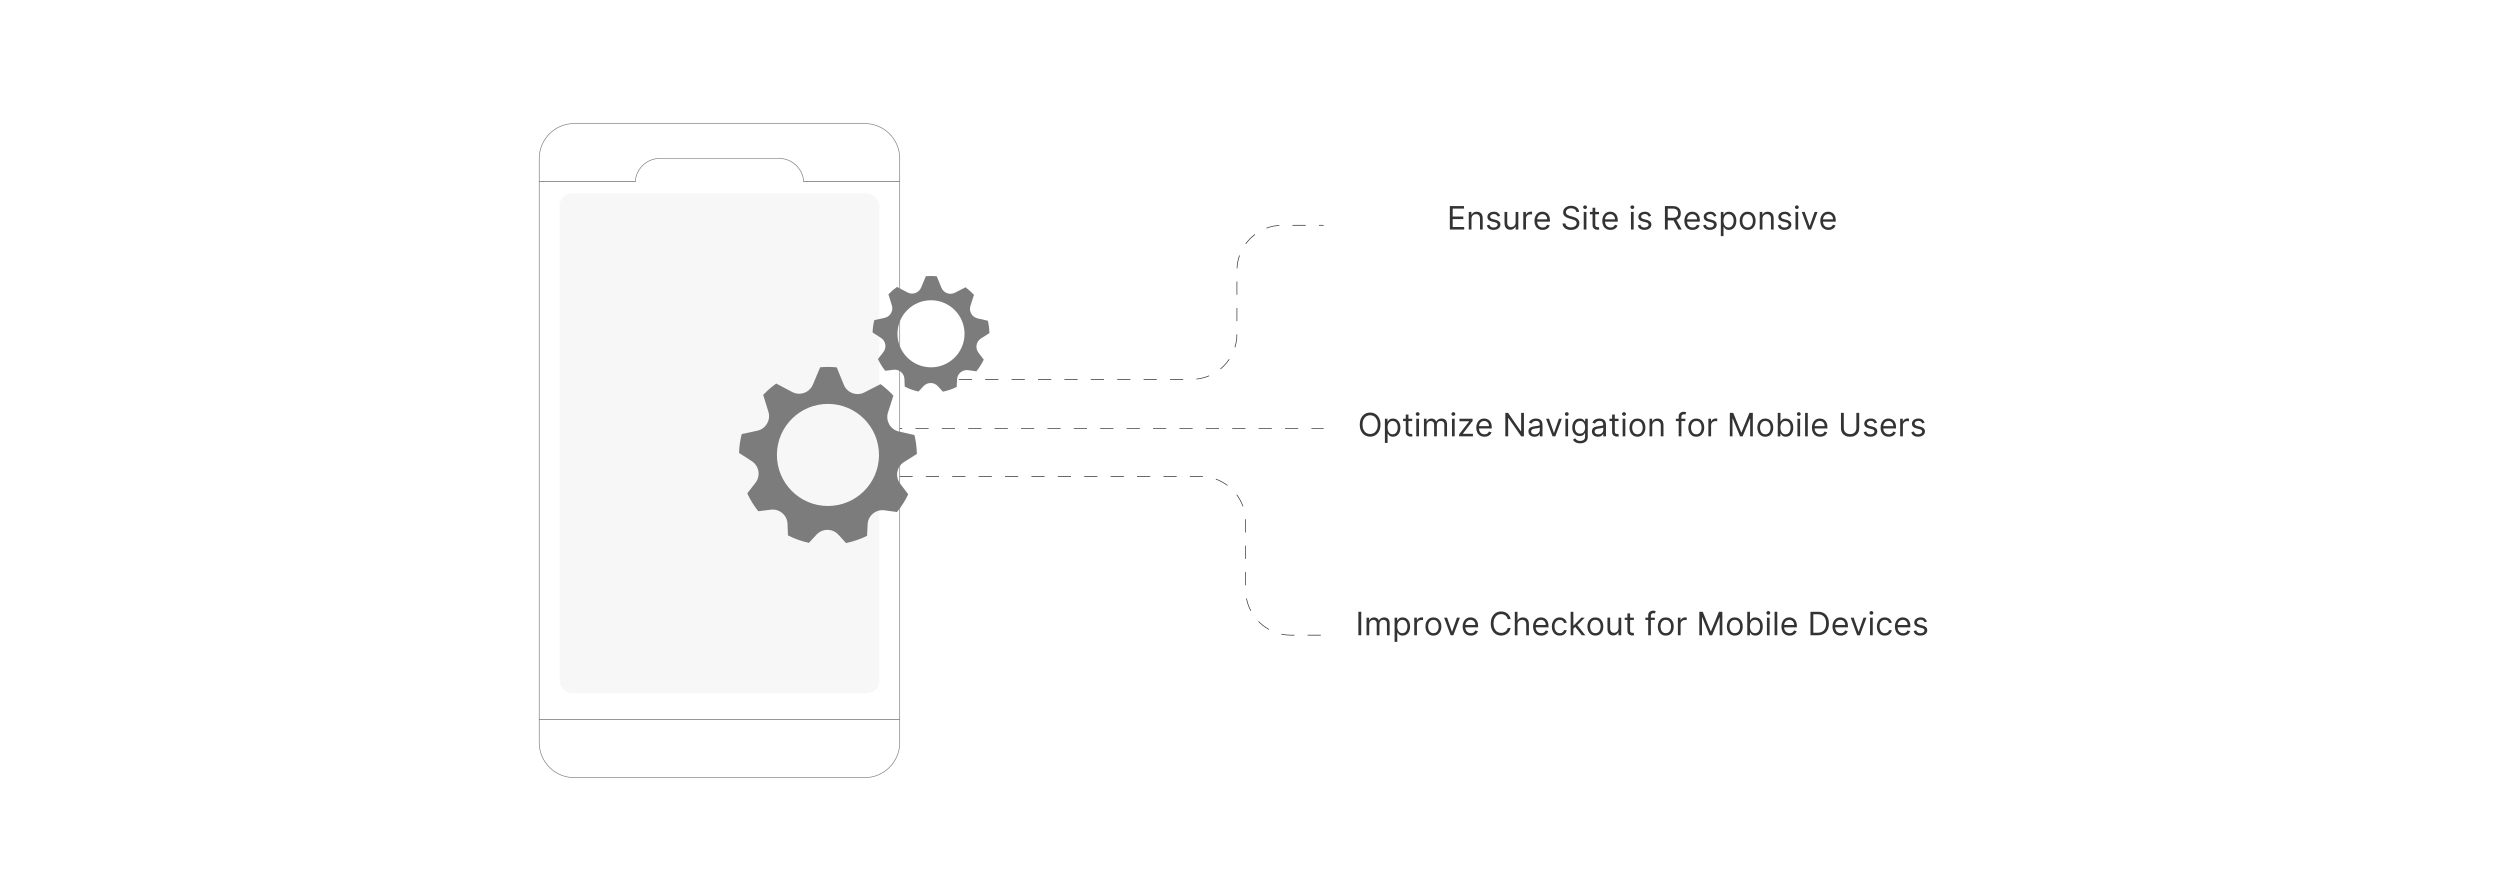 <?xml version="1.0" encoding="UTF-8"?><svg id="Layer_1" xmlns="http://www.w3.org/2000/svg" xmlns:xlink="http://www.w3.org/1999/xlink" viewBox="0 0 860 300"><defs><filter id="drop-shadow-7" x="173.12" y="29.92" width="148.8" height="250.08" filterUnits="userSpaceOnUse"><feOffset dx="0" dy="5"/><feGaussianBlur result="blur" stdDeviation="4"/><feFlood flood-color="#333" flood-opacity=".09"/><feComposite in2="blur" operator="in"/><feComposite in="SourceGraphic"/></filter><filter id="drop-shadow-8" x="448.045" y="56.205" width="233.76" height="45.6" filterUnits="userSpaceOnUse"><feOffset dx="0" dy="2.848"/><feGaussianBlur result="blur-2" stdDeviation="2.278"/><feFlood flood-color="#333" flood-opacity=".09"/><feComposite in2="blur-2" operator="in"/><feComposite in="SourceGraphic"/></filter><filter id="drop-shadow-9" x="448.045" y="127.245" width="233.76" height="45.6" filterUnits="userSpaceOnUse"><feOffset dx="0" dy="2.848"/><feGaussianBlur result="blur-3" stdDeviation="2.278"/><feFlood flood-color="#333" flood-opacity=".09"/><feComposite in2="blur-3" operator="in"/><feComposite in="SourceGraphic"/></filter><filter id="drop-shadow-10" x="448.045" y="195.405" width="233.76" height="46.08" filterUnits="userSpaceOnUse"><feOffset dx="0" dy="2.848"/><feGaussianBlur result="blur-4" stdDeviation="2.278"/><feFlood flood-color="#333" flood-opacity=".09"/><feComposite in2="blur-4" operator="in"/><feComposite in="SourceGraphic"/></filter></defs><line x1="296.736" y1="147.36" x2="460.5" y2="147.36" fill="none" stroke="#333" stroke-dasharray="4.541" stroke-miterlimit="10" stroke-width=".24"/><path d="M293.5,130.5h116.395c8.618,0,15.605-6.987,15.605-15.605v-21.79c0-8.618,6.987-15.605,15.605-15.605h22.395" fill="none" stroke="#333" stroke-dasharray="4.541" stroke-miterlimit="10" stroke-width=".24"/><path d="M291.233,163.869h121.662c8.618,0,15.605,6.987,15.605,15.605v23.42c0,8.618,6.987,15.605,15.605,15.605h15.395" fill="none" stroke="#333" stroke-dasharray="4.541" stroke-miterlimit="10" stroke-width=".24"/><g filter="url(#drop-shadow-7)"><path d="M309.5,49.5c0-6.6-5.4-12-12-12h-100c-6.6,0-12,5.4-12,12v8h124v-8Z" fill="#fff" stroke="#7c7c7c" stroke-miterlimit="10" stroke-width=".228"/><path d="M185.5,242.5v8c0,6.6,5.4,12,12,12h100c6.6,0,12-5.4,12-12v-8h-124Z" fill="#fff" stroke="#7c7c7c" stroke-miterlimit="10" stroke-width=".228"/><path d="M276.475,57.5c-.263-4.444-3.968-8-8.475-8h-41c-4.506,0-8.212,3.557-8.475,8h-33.025v185h124V57.5h-33.025Z" fill="#fff" stroke="#7c7c7c" stroke-miterlimit="10" stroke-width=".228"/></g><path d="M310.997,158.929l4.411-2.775c-.049-2.232-.333-4.407-.835-6.498l-5.365-1.22c-2.929-.666-4.658-3.7-3.738-6.56l1.857-5.774c-1.344-1.458-2.827-2.785-4.43-3.96l-5.543,2.847c-2.672,1.373-5.947.16-7.08-2.622l-2.441-5.99c-.938-.092-1.886-.147-2.847-.153s-1.91.039-2.848.121l-2.508,5.962c-1.165,2.769-4.453,3.945-7.109,2.542l-5.51-2.909c-1.616,1.158-3.114,2.467-4.474,3.91l1.792,5.794c.887,2.87-.875,5.884-3.812,6.518l-5.378,1.16c-.526,2.085-.835,4.256-.908,6.488l4.379,2.824c2.525,1.628,3.112,5.07,1.269,7.443l-2.832,3.647c1.024,2.203,2.304,4.262,3.8,6.143l4.302-.542c2.981-.376,5.643,1.884,5.756,4.886l.151,3.969c2.257,1.138,4.673,2.006,7.208,2.559l2.623-2.831c2.042-2.204,5.533-2.184,7.55.042l2.591,2.861c2.542-.524,4.967-1.365,7.236-2.478l.195-3.967c.148-3.001,2.835-5.23,5.811-4.821l4.296.591c1.517-1.864,2.82-3.909,3.869-6.1l-2.791-3.679c-1.816-2.393-1.19-5.829,1.353-7.428ZM284.717,174.06c-9.698-.054-17.516-7.961-17.462-17.659.054-9.698,7.961-17.516,17.659-17.462,9.698.054,17.516,7.961,17.462,17.659s-7.961,17.516-17.659,17.462Z" fill="#7c7c7c"/><path d="M337.466,116.421l2.898-1.823c-.032-1.467-.218-2.895-.549-4.269l-3.525-.802c-1.925-.438-3.06-2.431-2.456-4.31l1.22-3.793c-.883-.958-1.857-1.83-2.91-2.602l-3.641,1.87c-1.756.902-3.907.105-4.652-1.723l-1.604-3.935c-.616-.06-1.239-.097-1.87-.1s-1.255.026-1.871.079l-1.648,3.917c-.765,1.819-2.925,2.592-4.671,1.67l-3.62-1.911c-1.062.76-2.046,1.621-2.939,2.569l1.177,3.807c.583,1.886-.575,3.866-2.504,4.282l-3.534.762c-.346,1.37-.548,2.796-.597,4.263l2.877,1.855c1.659,1.07,2.045,3.331.834,4.89l-1.861,2.396c.673,1.447,1.514,2.8,2.497,4.036l2.827-.356c1.958-.247,3.707,1.238,3.782,3.21l.099,2.608c1.483.748,3.07,1.318,4.736,1.681l1.723-1.86c1.341-1.448,3.635-1.435,4.96.028l1.702,1.879c1.67-.344,3.263-.897,4.754-1.628l.128-2.606c.097-1.971,1.862-3.436,3.818-3.167l2.822.388c.997-1.225,1.853-2.568,2.542-4.008l-1.833-2.417c-1.193-1.573-.782-3.829.889-4.88ZM320.2,126.362c-6.372-.036-11.508-5.23-11.472-11.602.036-6.372,5.23-11.508,11.602-11.472s11.508,5.23,11.472,11.602-5.23,11.508-11.602,11.472Z" fill="#7c7c7c"/><rect x="455.342" y="60.277" width="219.158" height="31.333" rx="1.822" ry="1.822" fill="#fff" filter="url(#drop-shadow-8)"/><rect x="455.342" y="131.419" width="219.158" height="31.333" rx="1.822" ry="1.822" fill="#fff" filter="url(#drop-shadow-9)"/><rect x="455.342" y="199.836" width="219.158" height="31.333" rx="1.822" ry="1.822" fill="#fff" filter="url(#drop-shadow-10)"/><path d="M498.75,78.963v-8.072h4.871v.867h-3.894v2.727h3.642v.867h-3.642v2.744h3.957v.867h-4.935Z" fill="#333"/><path d="M506.19,75.32v3.643h-.93v-6.055h.898v.947h.079c.142-.309.356-.557.645-.744s.662-.281,1.12-.281c.409,0,.769.084,1.075.25.308.168.547.42.718.758.171.336.256.764.256,1.277v3.848h-.93v-3.783c0-.477-.124-.848-.371-1.113-.247-.268-.586-.4-1.017-.4-.297,0-.561.065-.794.193s-.416.316-.55.562c-.134.248-.201.547-.201.898Z" fill="#333"/><path d="M516.044,74.264l-.836.238c-.053-.141-.13-.275-.231-.408-.102-.133-.238-.242-.412-.33-.173-.086-.396-.129-.666-.129-.37,0-.679.084-.924.254-.246.17-.369.383-.369.644,0,.231.085.414.253.547.168.135.431.246.788.336l.898.221c.541.131.944.332,1.21.6.266.27.398.617.398,1.039,0,.348-.1.656-.298.93s-.475.49-.83.646c-.354.158-.767.236-1.237.236-.617,0-1.128-.133-1.533-.402-.404-.268-.66-.658-.769-1.174l.883-.221c.084.326.244.57.479.732.234.164.543.246.924.246.434,0,.778-.094,1.034-.279.257-.184.385-.408.385-.668,0-.209-.073-.387-.221-.529s-.373-.25-.678-.322l-1.009-.236c-.555-.131-.962-.334-1.22-.611-.26-.277-.389-.625-.389-1.043,0-.342.097-.644.29-.906.192-.264.457-.469.792-.619s.715-.225,1.141-.225c.6,0,1.07.131,1.413.395.343.262.587.609.731,1.039Z" fill="#333"/><path d="M521.371,76.488v-3.58h.931v6.055h-.931v-1.025h-.062c-.143.307-.363.568-.662.783-.3.213-.678.32-1.136.32-.378,0-.714-.084-1.009-.25-.294-.166-.525-.42-.693-.756-.168-.338-.252-.766-.252-1.279v-3.848h.93v3.783c0,.441.124.795.373,1.057.248.264.565.395.951.395.231,0,.467-.059.708-.178.24-.117.442-.299.606-.543s.246-.557.246-.934Z" fill="#333"/><path d="M524.005,78.963v-6.055h.898v.914h.062c.11-.299.31-.541.6-.729.289-.185.614-.279.978-.279.068,0,.153.002.256.004s.18.006.232.012v.945c-.031-.008-.102-.019-.215-.037-.111-.018-.23-.025-.352-.025-.294,0-.557.06-.786.184-.231.121-.411.289-.544.504s-.199.457-.199.731v3.832h-.93Z" fill="#333"/><path d="M530.673,79.088c-.584,0-1.086-.129-1.508-.387-.422-.26-.746-.623-.974-1.088-.228-.467-.341-1.01-.341-1.631,0-.619.113-1.166.341-1.641s.545-.846.954-1.111c.408-.268.886-.4,1.433-.4.315,0,.627.053.934.158.308.103.588.275.84.51s.453.545.603.932c.15.387.225.861.225,1.428v.393h-4.666v-.803h3.721c0-.342-.067-.646-.203-.914-.136-.27-.327-.48-.575-.635-.248-.156-.541-.232-.877-.232-.37,0-.69.09-.96.273-.27.182-.477.42-.62.711-.144.293-.217.606-.217.938v.537c0,.457.079.844.238,1.16.158.316.38.557.664.721.283.166.613.248.989.248.244,0,.466-.035.664-.105s.369-.174.514-.315.257-.316.335-.527l.899.252c-.095.305-.254.572-.477.803-.223.231-.499.408-.827.535-.329.129-.698.191-1.107.191Z" fill="#333"/><path d="M542.26,72.908c-.048-.398-.239-.709-.575-.93-.337-.221-.749-.33-1.238-.33-.356,0-.669.057-.935.172-.267.117-.475.275-.623.478-.148.201-.223.432-.223.69,0,.215.052.398.156.553.103.154.236.281.399.383s.334.184.513.248.343.117.492.156l.82.221c.21.055.444.131.703.229s.507.229.745.397c.237.166.435.379.589.639.155.262.232.58.232.959,0,.435-.113.83-.341,1.182-.227.352-.558.633-.993.84-.435.207-.962.31-1.582.31-.578,0-1.078-.092-1.5-.279-.421-.185-.752-.447-.993-.779-.24-.334-.376-.723-.407-1.164h1.009c.026.305.129.557.31.756.18.197.408.346.685.441s.576.143.896.143c.373,0,.708-.06,1.005-.182.297-.123.532-.293.706-.514.173-.219.26-.477.26-.769,0-.268-.075-.486-.225-.654-.15-.168-.347-.305-.592-.41-.244-.105-.508-.197-.792-.275l-.993-.285c-.63-.18-1.13-.44-1.497-.775-.368-.336-.552-.777-.552-1.32,0-.451.122-.848.368-1.184.246-.338.577-.602.993-.789s.882-.281,1.397-.281c.519,0,.982.092,1.387.277.405.185.727.438.964.758.238.32.363.685.376,1.092h-.945Z" fill="#333"/><path d="M545.27,71.9c-.182,0-.337-.062-.467-.185s-.195-.272-.195-.445.065-.322.195-.445.285-.185.467-.185.337.062.467.185.195.272.195.445-.065.322-.195.445-.285.185-.467.185ZM544.798,78.963v-6.055h.93v6.055h-.93Z" fill="#333"/><path d="M550.063,72.908v.789h-3.138v-.789h3.138ZM547.84,71.459h.931v5.769c0,.262.039.459.116.59.077.129.178.217.3.26s.251.065.388.065c.102,0,.186-.006.252-.018.066-.012.119-.021.158-.029l.19.836c-.064.023-.151.047-.265.072s-.256.037-.43.037c-.263,0-.519-.057-.77-.17-.251-.111-.458-.285-.622-.516-.165-.231-.247-.523-.247-.875v-6.021Z" fill="#333"/><path d="M554.004,79.088c-.584,0-1.086-.129-1.508-.387-.422-.26-.746-.623-.974-1.088-.228-.467-.341-1.01-.341-1.631,0-.619.113-1.166.341-1.641s.545-.846.954-1.111c.408-.268.886-.4,1.433-.4.315,0,.627.053.934.158.308.103.588.275.84.51s.453.545.603.932c.15.387.225.861.225,1.428v.393h-4.666v-.803h3.721c0-.342-.067-.646-.203-.914-.136-.27-.327-.48-.575-.635-.248-.156-.541-.232-.877-.232-.37,0-.69.09-.96.273-.27.182-.477.42-.62.711-.144.293-.217.606-.217.938v.537c0,.457.079.844.238,1.16.158.316.38.557.664.721.283.166.613.248.989.248.244,0,.466-.035.664-.105s.369-.174.514-.315.257-.316.335-.527l.899.252c-.095.305-.254.572-.477.803-.223.231-.499.408-.827.535-.329.129-.698.191-1.107.191Z" fill="#333"/><path d="M561.523,71.9c-.182,0-.337-.062-.467-.185s-.195-.272-.195-.445.065-.322.195-.445.285-.185.467-.185.337.062.467.185.195.272.195.445-.065.322-.195.445-.285.185-.467.185ZM561.051,78.963v-6.055h.93v6.055h-.93Z" fill="#333"/><path d="M567.972,74.264l-.836.238c-.053-.141-.13-.275-.231-.408-.102-.133-.238-.242-.412-.33-.173-.086-.396-.129-.666-.129-.37,0-.679.084-.924.254-.246.17-.369.383-.369.644,0,.231.085.414.253.547.168.135.431.246.788.336l.898.221c.541.131.944.332,1.21.6.266.27.398.617.398,1.039,0,.348-.1.656-.298.93s-.475.49-.83.646c-.354.158-.767.236-1.237.236-.617,0-1.128-.133-1.533-.402-.404-.268-.66-.658-.769-1.174l.883-.221c.084.326.244.57.479.732.234.164.543.246.924.246.434,0,.778-.094,1.034-.279.257-.184.385-.408.385-.668,0-.209-.073-.387-.221-.529s-.373-.25-.678-.322l-1.009-.236c-.555-.131-.962-.334-1.22-.611-.26-.277-.389-.625-.389-1.043,0-.342.097-.644.29-.906.192-.264.457-.469.792-.619s.715-.225,1.141-.225c.6,0,1.07.131,1.413.395.343.262.587.609.731,1.039Z" fill="#333"/><path d="M572.732,78.963v-8.072h2.728c.63,0,1.147.107,1.553.322.404.213.704.508.898.881s.291.797.291,1.272c0,.477-.097.898-.291,1.266s-.493.656-.894.865c-.402.209-.916.312-1.541.312h-2.207v-.883h2.175c.432,0,.779-.062,1.043-.188.264-.127.456-.307.575-.539.12-.232.18-.51.18-.834,0-.322-.06-.606-.182-.846-.121-.242-.314-.43-.579-.562s-.616-.199-1.053-.199h-1.718v7.205h-.978ZM576.531,75.336l1.986,3.627h-1.135l-1.955-3.627h1.103Z" fill="#333"/><path d="M582.238,79.088c-.584,0-1.086-.129-1.508-.387-.422-.26-.746-.623-.974-1.088-.228-.467-.341-1.01-.341-1.631,0-.619.113-1.166.341-1.641s.545-.846.954-1.111c.408-.268.886-.4,1.433-.4.315,0,.627.053.934.158.308.103.588.275.84.51s.453.545.603.932c.15.387.225.861.225,1.428v.393h-4.666v-.803h3.721c0-.342-.067-.646-.203-.914-.136-.27-.327-.48-.575-.635-.248-.156-.541-.232-.877-.232-.37,0-.69.09-.96.273-.27.182-.477.42-.62.711-.144.293-.217.606-.217.938v.537c0,.457.079.844.238,1.16.158.316.38.557.664.721.283.166.613.248.989.248.244,0,.466-.035.664-.105s.369-.174.514-.315.257-.316.335-.527l.899.252c-.095.305-.254.572-.477.803-.223.231-.499.408-.827.535-.329.129-.698.191-1.107.191Z" fill="#333"/><path d="M590.452,74.264l-.836.238c-.053-.141-.13-.275-.231-.408-.102-.133-.238-.242-.412-.33-.173-.086-.396-.129-.666-.129-.37,0-.679.084-.924.254-.246.17-.369.383-.369.644,0,.231.085.414.253.547.168.135.431.246.788.336l.898.221c.541.131.944.332,1.21.6.266.27.398.617.398,1.039,0,.348-.1.656-.298.93s-.475.49-.83.646c-.354.158-.767.236-1.237.236-.617,0-1.128-.133-1.533-.402-.404-.268-.66-.658-.769-1.174l.883-.221c.084.326.244.57.479.732.234.164.543.246.924.246.434,0,.778-.094,1.034-.279.257-.184.385-.408.385-.668,0-.209-.073-.387-.221-.529s-.373-.25-.678-.322l-1.009-.236c-.555-.131-.962-.334-1.22-.611-.26-.277-.389-.625-.389-1.043,0-.342.097-.644.29-.906.192-.264.457-.469.792-.619s.715-.225,1.141-.225c.6,0,1.07.131,1.413.395.343.262.587.609.731,1.039Z" fill="#333"/><path d="M591.965,81.232v-8.324h.898v.963h.11c.068-.105.163-.24.285-.404.123-.164.299-.312.528-.441.231-.131.542-.195.936-.195.51,0,.959.127,1.348.383.389.254.692.615.91,1.084.218.467.327,1.02.327,1.654,0,.641-.109,1.197-.327,1.666s-.52.83-.906,1.088c-.387.256-.832.383-1.336.383-.389,0-.7-.065-.935-.195-.233-.129-.413-.277-.539-.445-.127-.166-.224-.305-.292-.414h-.079v3.199h-.93ZM592.879,75.936c0,.457.067.859.201,1.209.134.348.329.619.587.815s.573.295.946.295c.389,0,.714-.103.976-.31.261-.205.458-.484.591-.836.133-.35.199-.74.199-1.172,0-.426-.065-.81-.195-1.152-.13-.344-.326-.615-.587-.816-.262-.201-.59-.301-.983-.301-.379,0-.696.096-.954.285-.258.191-.452.455-.583.797-.132.34-.197.736-.197,1.188Z" fill="#333"/><path d="M601.187,79.088c-.547,0-1.025-.129-1.437-.389-.411-.262-.731-.625-.962-1.092-.23-.469-.345-1.016-.345-1.641,0-.631.115-1.18.345-1.65.231-.471.551-.836.962-1.096s.89-.391,1.437-.391,1.025.131,1.437.391.731.625.962,1.096c.23.471.345,1.02.345,1.65,0,.625-.115,1.172-.345,1.641-.231.467-.551.83-.962,1.092-.411.26-.89.389-1.437.389ZM601.187,78.254c.415,0,.757-.107,1.024-.32.269-.213.467-.492.596-.84.128-.346.192-.723.192-1.127s-.065-.781-.192-1.131c-.129-.35-.327-.631-.596-.848-.268-.215-.609-.322-1.024-.322s-.757.107-1.024.322c-.269.217-.467.498-.596.848s-.192.727-.192,1.131.064.781.192,1.127c.129.348.327.627.596.84.268.213.609.32,1.024.32Z" fill="#333"/><path d="M606.278,75.32v3.643h-.93v-6.055h.898v.947h.079c.142-.309.356-.557.645-.744s.662-.281,1.12-.281c.409,0,.769.084,1.075.25.308.168.547.42.718.758.171.336.256.764.256,1.277v3.848h-.93v-3.783c0-.477-.124-.848-.371-1.113-.247-.268-.586-.4-1.017-.4-.297,0-.561.065-.794.193s-.416.316-.55.562c-.134.248-.201.547-.201.898Z" fill="#333"/><path d="M616.132,74.264l-.836.238c-.053-.141-.13-.275-.231-.408-.102-.133-.238-.242-.412-.33-.173-.086-.396-.129-.666-.129-.37,0-.679.084-.924.254-.246.17-.369.383-.369.644,0,.231.085.414.253.547.168.135.431.246.788.336l.898.221c.541.131.944.332,1.21.6.266.27.398.617.398,1.039,0,.348-.1.656-.298.93s-.475.49-.83.646c-.354.158-.767.236-1.237.236-.617,0-1.128-.133-1.533-.402-.404-.268-.66-.658-.769-1.174l.883-.221c.084.326.244.57.479.732.234.164.543.246.924.246.434,0,.778-.094,1.034-.279.257-.184.385-.408.385-.668,0-.209-.073-.387-.221-.529s-.373-.25-.678-.322l-1.009-.236c-.555-.131-.962-.334-1.22-.611-.26-.277-.389-.625-.389-1.043,0-.342.097-.644.29-.906.192-.264.457-.469.792-.619s.715-.225,1.141-.225c.6,0,1.07.131,1.413.395.343.262.587.609.731,1.039Z" fill="#333"/><path d="M618.118,71.9c-.182,0-.337-.062-.467-.185s-.195-.272-.195-.445.065-.322.195-.445.285-.185.467-.185.337.062.467.185.195.272.195.445-.065.322-.195.445-.285.185-.467.185ZM617.645,78.963v-6.055h.93v6.055h-.93Z" fill="#333"/><path d="M625.229,72.908l-2.239,6.055h-.945l-2.239-6.055h1.01l1.671,4.824h.062l1.671-4.824h1.01Z" fill="#333"/><path d="M628.995,79.088c-.584,0-1.086-.129-1.508-.387-.422-.26-.746-.623-.974-1.088-.228-.467-.341-1.01-.341-1.631,0-.619.113-1.166.341-1.641s.545-.846.954-1.111c.408-.268.886-.4,1.433-.4.315,0,.627.053.934.158.308.103.588.275.84.51s.453.545.603.932c.15.387.225.861.225,1.428v.393h-4.666v-.803h3.721c0-.342-.067-.646-.203-.914-.136-.27-.327-.48-.575-.635-.248-.156-.541-.232-.877-.232-.37,0-.69.09-.96.273-.27.182-.477.42-.62.711-.144.293-.217.606-.217.938v.537c0,.457.079.844.238,1.16.158.316.38.557.664.721.283.166.613.248.989.248.244,0,.466-.035.664-.105s.369-.174.514-.315.257-.316.335-.527l.899.252c-.095.305-.254.572-.477.803-.223.231-.499.408-.827.535-.329.129-.698.191-1.107.191Z" fill="#333"/><path d="M474.891,146.068c0,.852-.154,1.588-.462,2.207-.307.621-.729,1.1-1.265,1.435s-1.148.504-1.837.504-1.3-.168-1.836-.504-.958-.815-1.266-1.435c-.308-.619-.461-1.355-.461-2.207,0-.85.153-1.586.461-2.207.308-.619.73-1.098,1.266-1.434s1.147-.504,1.836-.504,1.301.168,1.837.504.958.815,1.265,1.434c.308.621.462,1.357.462,2.207ZM473.944,146.068c0-.697-.116-1.287-.349-1.77-.232-.48-.547-.844-.942-1.092-.396-.246-.837-.369-1.326-.369-.488,0-.931.123-1.326.369-.396.248-.709.611-.941,1.092-.232.482-.349,1.072-.349,1.77,0,.699.116,1.289.349,1.77.232.482.546.846.941,1.092.396.248.838.371,1.326.371.489,0,.931-.123,1.326-.371.396-.246.71-.609.942-1.092.232-.48.349-1.07.349-1.77Z" fill="#333"/><path d="M476.403,152.375v-8.324h.898v.963h.11c.068-.105.163-.24.285-.404.123-.164.299-.312.528-.441.231-.131.542-.195.936-.195.51,0,.959.127,1.348.383.389.254.692.615.91,1.084.218.467.327,1.02.327,1.654,0,.641-.109,1.197-.327,1.666s-.52.83-.906,1.088c-.387.256-.832.383-1.336.383-.389,0-.7-.065-.935-.195-.233-.129-.413-.277-.539-.445-.127-.166-.224-.305-.292-.414h-.079v3.199h-.93ZM477.317,147.078c0,.457.067.859.201,1.209.134.348.329.619.587.815s.573.295.946.295c.389,0,.714-.103.976-.31.261-.205.458-.484.591-.836.133-.35.199-.74.199-1.172,0-.426-.065-.81-.195-1.152-.13-.344-.326-.615-.587-.816-.262-.201-.59-.301-.983-.301-.379,0-.696.096-.954.285-.258.191-.452.455-.583.797-.132.34-.197.736-.197,1.188Z" fill="#333"/><path d="M485.8,144.051v.789h-3.138v-.789h3.138ZM483.576,142.602h.931v5.769c0,.262.039.459.116.59.077.129.178.217.3.26s.251.065.388.065c.102,0,.186-.006.252-.018.066-.012.119-.021.158-.029l.19.836c-.064.023-.151.047-.265.072s-.256.037-.43.037c-.263,0-.519-.057-.77-.17-.251-.111-.458-.285-.622-.516-.165-.231-.247-.523-.247-.875v-6.021Z" fill="#333"/><path d="M487.675,143.043c-.182,0-.337-.062-.467-.185s-.195-.272-.195-.445.065-.322.195-.445.285-.185.467-.185.337.062.467.185.195.272.195.445-.065.322-.195.445-.285.185-.467.185ZM487.202,150.106v-6.055h.93v6.055h-.93Z" fill="#333"/><path d="M489.835,150.106v-6.055h.898v.947h.079c.126-.324.329-.576.61-.756s.619-.27,1.013-.27c.399,0,.732.09.999.27s.476.432.625.756h.064c.154-.312.387-.562.697-.748.31-.185.682-.277,1.115-.277.541,0,.984.168,1.328.506.345.338.517.863.517,1.574v4.053h-.931v-4.053c0-.445-.122-.766-.366-.957s-.532-.287-.863-.287c-.426,0-.755.127-.989.383-.233.258-.351.58-.351.973v3.941h-.946v-4.146c0-.344-.111-.623-.335-.834-.223-.211-.511-.316-.862-.316-.242,0-.468.065-.677.193-.208.129-.377.307-.504.533-.128.227-.191.49-.191.787v3.783h-.93Z" fill="#333"/><path d="M499.956,143.043c-.182,0-.337-.062-.467-.185s-.195-.272-.195-.445.065-.322.195-.445.285-.185.467-.185.337.062.467.185.195.272.195.445-.065.322-.195.445-.285.185-.467.185ZM499.483,150.106v-6.055h.93v6.055h-.93Z" fill="#333"/><path d="M501.941,150.106v-.709l3.437-4.414v-.065h-3.326v-.867h4.524v.742l-3.342,4.383v.062h3.452v.867h-4.745Z" fill="#333"/><path d="M510.66,150.231c-.584,0-1.086-.129-1.508-.387-.422-.26-.746-.623-.974-1.088-.228-.467-.341-1.01-.341-1.631,0-.619.113-1.166.341-1.641s.545-.846.954-1.111c.408-.268.886-.4,1.433-.4.315,0,.627.053.934.158.308.103.588.275.84.51s.453.545.603.932c.15.387.225.861.225,1.428v.393h-4.666v-.803h3.721c0-.342-.067-.646-.203-.914-.136-.27-.327-.48-.575-.635-.248-.156-.541-.232-.877-.232-.37,0-.69.09-.96.273-.27.182-.477.42-.62.711-.144.293-.217.606-.217.938v.537c0,.457.079.844.238,1.16.158.316.38.557.664.721.283.166.613.248.989.248.244,0,.466-.035.664-.105s.369-.174.514-.315.257-.316.335-.527l.899.252c-.095.305-.254.572-.477.803-.223.231-.499.408-.827.535-.329.129-.698.191-1.107.191Z" fill="#333"/><path d="M524.233,142.033v8.072h-.946l-4.398-6.338h-.078v6.338h-.978v-8.072h.945l4.414,6.354h.079v-6.354h.962Z" fill="#333"/><path d="M527.843,150.246c-.384,0-.731-.072-1.045-.219-.312-.144-.56-.357-.744-.633-.185-.277-.276-.613-.276-1.008,0-.348.068-.629.205-.846s.319-.387.548-.51.481-.217.759-.277c.277-.062.557-.111.837-.148.368-.047.667-.084.897-.109.23-.023.398-.066.504-.127s.16-.166.16-.316v-.031c0-.389-.106-.691-.317-.906-.212-.215-.531-.322-.96-.322-.444,0-.792.096-1.044.291-.253.195-.43.402-.532.623l-.883-.316c.157-.367.368-.654.632-.861.265-.205.554-.35.867-.432.315-.084.624-.125.929-.125.194,0,.418.023.672.068.253.047.499.141.737.283.237.141.435.355.593.641.157.287.236.67.236,1.152v3.988h-.93v-.82h-.048c-.062.131-.168.272-.315.422-.146.15-.343.277-.587.383-.244.103-.543.156-.894.156ZM527.984,149.412c.368,0,.679-.072.933-.217.253-.144.445-.332.575-.56s.195-.469.195-.721v-.852c-.04.047-.126.09-.259.129-.133.037-.285.07-.457.098s-.339.051-.5.07c-.162.019-.293.037-.393.051-.242.031-.467.082-.676.15-.209.07-.377.174-.505.312-.127.137-.19.324-.19.56,0,.324.12.566.36.731.24.166.546.248.916.248Z" fill="#333"/><path d="M537.27,144.051l-2.239,6.055h-.945l-2.239-6.055h1.01l1.671,4.824h.062l1.671-4.824h1.01Z" fill="#333"/><path d="M538.973,143.043c-.182,0-.337-.062-.467-.185s-.195-.272-.195-.445.065-.322.195-.445.285-.185.467-.185.337.062.467.185.195.272.195.445-.065.322-.195.445-.285.185-.467.185ZM538.5,150.106v-6.055h.93v6.055h-.93Z" fill="#333"/><path d="M543.576,152.502c-.449,0-.836-.059-1.159-.172-.323-.115-.592-.264-.806-.449s-.384-.383-.511-.594l.741-.519c.084.109.19.236.319.379.129.144.306.27.53.375.225.107.519.16.885.16.488,0,.892-.119,1.21-.355.317-.236.477-.606.477-1.111v-1.228h-.079c-.068.109-.164.246-.289.408-.125.16-.304.305-.536.428-.232.125-.546.188-.94.188-.488,0-.927-.115-1.313-.346-.388-.232-.694-.568-.919-1.01s-.337-.977-.337-1.607c0-.621.109-1.16.327-1.621.218-.463.521-.818.91-1.072.39-.254.839-.381,1.349-.381.394,0,.707.065.94.195.232.129.411.277.536.441s.222.299.29.404h.094v-.963h.899v6.229c0,.519-.118.943-.353,1.27-.234.328-.55.568-.945.723-.396.152-.835.231-1.318.231ZM543.545,149.176c.373,0,.688-.086.945-.258.258-.17.453-.416.587-.736.135-.32.201-.703.201-1.15,0-.435-.065-.822-.196-1.154-.132-.334-.326-.596-.584-.785-.257-.19-.575-.283-.953-.283-.395,0-.723.1-.983.299-.262.199-.457.469-.588.805-.13.336-.194.709-.194,1.119,0,.42.065.791.198,1.113s.33.574.592.756c.261.184.586.275.976.275Z" fill="#333"/><path d="M549.677,150.246c-.384,0-.731-.072-1.045-.219-.312-.144-.56-.357-.744-.633-.185-.277-.276-.613-.276-1.008,0-.348.068-.629.205-.846s.319-.387.548-.51.481-.217.759-.277c.277-.062.557-.111.837-.148.368-.047.667-.084.897-.109.23-.023.398-.066.504-.127s.16-.166.16-.316v-.031c0-.389-.106-.691-.317-.906-.212-.215-.531-.322-.96-.322-.444,0-.792.096-1.044.291-.253.195-.43.402-.532.623l-.883-.316c.157-.367.368-.654.632-.861.265-.205.554-.35.867-.432.315-.084.624-.125.929-.125.194,0,.418.023.672.068.253.047.499.141.737.283.237.141.435.355.593.641.157.287.236.67.236,1.152v3.988h-.93v-.82h-.048c-.062.131-.168.272-.315.422-.146.15-.343.277-.587.383-.244.103-.543.156-.894.156ZM549.818,149.412c.368,0,.679-.072.933-.217.253-.144.445-.332.575-.56s.195-.469.195-.721v-.852c-.04.047-.126.09-.259.129-.133.037-.285.07-.457.098s-.339.051-.5.07c-.162.019-.293.037-.393.051-.242.031-.467.082-.676.15-.209.07-.377.174-.505.312-.127.137-.19.324-.19.56,0,.324.12.566.36.731.24.166.546.248.916.248Z" fill="#333"/><path d="M556.787,144.051v.789h-3.138v-.789h3.138ZM554.563,142.602h.931v5.769c0,.262.039.459.116.59.077.129.178.217.3.26s.251.065.388.065c.102,0,.186-.006.252-.018.066-.012.119-.021.158-.029l.19.836c-.064.023-.151.047-.265.072s-.256.037-.43.037c-.263,0-.519-.057-.77-.17-.251-.111-.458-.285-.622-.516-.165-.231-.247-.523-.247-.875v-6.021Z" fill="#333"/><path d="M558.662,143.043c-.182,0-.337-.062-.467-.185s-.195-.272-.195-.445.065-.322.195-.445.285-.185.467-.185.337.062.467.185.195.272.195.445-.065.322-.195.445-.285.185-.467.185ZM558.189,150.106v-6.055h.93v6.055h-.93Z" fill="#333"/><path d="M563.281,150.231c-.547,0-1.025-.129-1.437-.389-.411-.262-.731-.625-.962-1.092-.23-.469-.345-1.016-.345-1.641,0-.631.115-1.18.345-1.65.231-.471.551-.836.962-1.096s.89-.391,1.437-.391,1.025.131,1.437.391.731.625.962,1.096c.23.471.345,1.02.345,1.65,0,.625-.115,1.172-.345,1.641-.231.467-.551.83-.962,1.092-.411.26-.89.389-1.437.389ZM563.281,149.397c.415,0,.757-.107,1.024-.32.269-.213.467-.492.596-.84.128-.346.192-.723.192-1.127s-.065-.781-.192-1.131c-.129-.35-.327-.631-.596-.848-.268-.215-.609-.322-1.024-.322s-.757.107-1.024.322c-.269.217-.467.498-.596.848s-.192.727-.192,1.131.064.781.192,1.127c.129.348.327.627.596.84.268.213.609.32,1.024.32Z" fill="#333"/><path d="M568.373,146.463v3.643h-.93v-6.055h.898v.947h.079c.142-.309.356-.557.645-.744s.662-.281,1.12-.281c.409,0,.769.084,1.075.25.308.168.547.42.718.758.171.336.256.764.256,1.277v3.848h-.93v-3.783c0-.477-.124-.848-.371-1.113-.247-.268-.586-.4-1.017-.4-.297,0-.561.065-.794.193s-.416.316-.55.562c-.134.248-.201.547-.201.898Z" fill="#333"/><path d="M579.755,144.051v.789h-3.263v-.789h3.263ZM577.469,150.106v-6.889c0-.348.082-.637.245-.867.162-.232.374-.406.634-.521.261-.115.535-.174.824-.174.229,0,.415.019.56.057s.252.07.323.102l-.269.805c-.047-.016-.112-.035-.194-.059-.083-.025-.191-.037-.325-.037-.308,0-.529.078-.664.232-.136.156-.203.383-.203.684v6.668h-.931Z" fill="#333"/><path d="M583.523,150.231c-.547,0-1.025-.129-1.437-.389-.411-.262-.731-.625-.962-1.092-.23-.469-.345-1.016-.345-1.641,0-.631.115-1.18.345-1.65.231-.471.551-.836.962-1.096s.89-.391,1.437-.391,1.025.131,1.437.391.731.625.962,1.096c.23.471.345,1.02.345,1.65,0,.625-.115,1.172-.345,1.641-.231.467-.551.83-.962,1.092-.411.26-.89.389-1.437.389ZM583.523,149.397c.415,0,.757-.107,1.024-.32.269-.213.467-.492.596-.84.128-.346.192-.723.192-1.127s-.065-.781-.192-1.131c-.129-.35-.327-.631-.596-.848-.268-.215-.609-.322-1.024-.322s-.757.107-1.024.322c-.269.217-.467.498-.596.848s-.192.727-.192,1.131.064.781.192,1.127c.129.348.327.627.596.84.268.213.609.32,1.024.32Z" fill="#333"/><path d="M587.685,150.106v-6.055h.898v.914h.062c.11-.299.31-.541.6-.729.289-.185.614-.279.978-.279.068,0,.153.002.256.004s.18.006.232.012v.945c-.031-.008-.102-.019-.215-.037-.111-.018-.23-.025-.352-.025-.294,0-.557.06-.786.184-.231.121-.411.289-.544.504s-.199.457-.199.731v3.832h-.93Z" fill="#333"/><path d="M595.062,142.033h1.166l2.743,6.701h.095l2.743-6.701h1.167v8.072h-.915v-6.133h-.078l-2.522,6.133h-.883l-2.522-6.133h-.079v6.133h-.914v-8.072Z" fill="#333"/><path d="M607.264,150.231c-.547,0-1.025-.129-1.437-.389-.411-.262-.731-.625-.962-1.092-.23-.469-.345-1.016-.345-1.641,0-.631.115-1.18.345-1.65.231-.471.551-.836.962-1.096s.89-.391,1.437-.391,1.025.131,1.437.391.731.625.962,1.096c.23.471.345,1.02.345,1.65,0,.625-.115,1.172-.345,1.641-.231.467-.551.83-.962,1.092-.411.26-.89.389-1.437.389ZM607.264,149.397c.415,0,.757-.107,1.024-.32.269-.213.467-.492.596-.84.128-.346.192-.723.192-1.127s-.065-.781-.192-1.131c-.129-.35-.327-.631-.596-.848-.268-.215-.609-.322-1.024-.322s-.757.107-1.024.322c-.269.217-.467.498-.596.848s-.192.727-.192,1.131.064.781.192,1.127c.129.348.327.627.596.84.268.213.609.32,1.024.32Z" fill="#333"/><path d="M611.552,150.106v-8.072h.93v2.981h.079c.068-.105.163-.24.286-.404.122-.164.298-.312.527-.441.231-.131.542-.195.936-.195.51,0,.959.127,1.348.383.389.254.692.615.91,1.084.219.467.327,1.02.327,1.654,0,.641-.108,1.197-.327,1.666-.218.469-.519.83-.906,1.088-.386.256-.831.383-1.336.383-.389,0-.7-.065-.934-.195-.234-.129-.414-.277-.54-.445-.126-.166-.224-.305-.292-.414h-.11v.93h-.898ZM612.466,147.078c0,.457.067.859.201,1.209.134.348.33.619.587.815.258.195.573.295.946.295.389,0,.714-.103.976-.31.261-.205.458-.484.591-.836.133-.35.199-.74.199-1.172,0-.426-.065-.81-.195-1.152-.13-.344-.326-.615-.587-.816-.262-.201-.59-.301-.983-.301-.379,0-.696.096-.954.285-.257.191-.452.455-.583.797-.132.34-.197.736-.197,1.188Z" fill="#333"/><path d="M618.788,143.043c-.182,0-.337-.062-.467-.185s-.195-.272-.195-.445.065-.322.195-.445.285-.185.467-.185.337.062.467.185.195.272.195.445-.065.322-.195.445-.285.185-.467.185ZM618.315,150.106v-6.055h.93v6.055h-.93Z" fill="#333"/><path d="M621.878,142.033v8.072h-.93v-8.072h.93Z" fill="#333"/><path d="M626.118,150.231c-.584,0-1.086-.129-1.508-.387-.422-.26-.746-.623-.974-1.088-.228-.467-.341-1.01-.341-1.631,0-.619.113-1.166.341-1.641s.545-.846.954-1.111c.408-.268.886-.4,1.433-.4.315,0,.627.053.934.158.308.103.588.275.84.51s.453.545.603.932c.15.387.225.861.225,1.428v.393h-4.666v-.803h3.721c0-.342-.067-.646-.203-.914-.136-.27-.327-.48-.575-.635-.248-.156-.541-.232-.877-.232-.37,0-.69.09-.96.273-.27.182-.477.42-.62.711-.144.293-.217.606-.217.938v.537c0,.457.079.844.238,1.16.158.316.38.557.664.721.283.166.613.248.989.248.244,0,.466-.035.664-.105s.369-.174.514-.315.257-.316.335-.527l.899.252c-.095.305-.254.572-.477.803-.223.231-.499.408-.827.535-.329.129-.698.191-1.107.191Z" fill="#333"/><path d="M638.588,142.033h.978v5.344c0,.553-.13,1.045-.389,1.477s-.623.773-1.094,1.022c-.47.248-1.022.371-1.655.371-.633,0-1.185-.123-1.655-.371-.47-.248-.835-.59-1.094-1.022s-.388-.924-.388-1.477v-5.344h.978v5.266c0,.395.087.744.26,1.051.174.307.421.547.743.721.321.176.707.262,1.156.262s.836-.086,1.159-.262c.323-.174.57-.414.743-.721.172-.307.258-.656.258-1.051v-5.266Z" fill="#333"/><path d="M645.683,145.406l-.836.238c-.053-.141-.13-.275-.231-.408-.102-.133-.238-.242-.412-.33-.173-.086-.396-.129-.666-.129-.37,0-.679.084-.924.254-.246.17-.369.383-.369.644,0,.231.085.414.253.547.168.135.431.246.788.336l.898.221c.541.131.944.332,1.21.6.266.27.398.617.398,1.039,0,.348-.1.656-.298.93s-.475.49-.83.646c-.354.158-.767.236-1.237.236-.617,0-1.128-.133-1.533-.402-.404-.268-.66-.658-.769-1.174l.883-.221c.084.326.244.57.479.732.234.164.543.246.924.246.434,0,.778-.094,1.034-.279.257-.184.385-.408.385-.668,0-.209-.073-.387-.221-.529s-.373-.25-.678-.322l-1.009-.236c-.555-.131-.962-.334-1.22-.611-.26-.277-.389-.625-.389-1.043,0-.342.097-.644.29-.906.192-.264.457-.469.792-.619s.715-.225,1.141-.225c.6,0,1.07.131,1.413.395.343.262.587.609.731,1.039Z" fill="#333"/><path d="M649.733,150.231c-.584,0-1.086-.129-1.508-.387-.422-.26-.746-.623-.974-1.088-.228-.467-.341-1.01-.341-1.631,0-.619.113-1.166.341-1.641s.545-.846.954-1.111c.408-.268.886-.4,1.433-.4.315,0,.627.053.934.158.308.103.588.275.84.51s.453.545.603.932c.15.387.225.861.225,1.428v.393h-4.666v-.803h3.721c0-.342-.067-.646-.203-.914-.136-.27-.327-.48-.575-.635-.248-.156-.541-.232-.877-.232-.37,0-.69.09-.96.273-.27.182-.477.42-.62.711-.144.293-.217.606-.217.938v.537c0,.457.079.844.238,1.16.158.316.38.557.664.721.283.166.613.248.989.248.244,0,.466-.035.664-.105s.369-.174.514-.315.257-.316.335-.527l.899.252c-.095.305-.254.572-.477.803-.223.231-.499.408-.827.535-.329.129-.698.191-1.107.191Z" fill="#333"/><path d="M653.659,150.106v-6.055h.898v.914h.062c.11-.299.31-.541.6-.729.289-.185.614-.279.978-.279.068,0,.153.002.256.004s.18.006.232.012v.945c-.031-.008-.102-.019-.215-.037-.111-.018-.23-.025-.352-.025-.294,0-.557.06-.786.184-.231.121-.411.289-.544.504s-.199.457-.199.731v3.832h-.93Z" fill="#333"/><path d="M662.077,145.406l-.836.238c-.053-.141-.13-.275-.231-.408-.102-.133-.238-.242-.412-.33-.173-.086-.396-.129-.666-.129-.37,0-.679.084-.924.254-.246.17-.369.383-.369.644,0,.231.085.414.253.547.168.135.431.246.788.336l.898.221c.541.131.944.332,1.21.6.266.27.398.617.398,1.039,0,.348-.1.656-.298.93s-.475.49-.83.646c-.354.158-.767.236-1.237.236-.617,0-1.128-.133-1.533-.402-.404-.268-.66-.658-.769-1.174l.883-.221c.084.326.244.57.479.732.234.164.543.246.924.246.434,0,.778-.094,1.034-.279.257-.184.385-.408.385-.668,0-.209-.073-.387-.221-.529s-.373-.25-.678-.322l-1.009-.236c-.555-.131-.962-.334-1.22-.611-.26-.277-.389-.625-.389-1.043,0-.342.097-.644.29-.906.192-.264.457-.469.792-.619s.715-.225,1.141-.225c.6,0,1.07.131,1.413.395.343.262.587.609.731,1.039Z" fill="#333"/><path d="M468.262,210.449v8.072h-.978v-8.072h.978Z" fill="#333"/><path d="M470.09,218.522v-6.055h.898v.947h.079c.126-.324.329-.576.61-.756s.619-.27,1.013-.27c.399,0,.732.09.999.27s.476.432.625.756h.064c.154-.312.387-.562.697-.748.31-.185.682-.277,1.115-.277.541,0,.984.168,1.328.506.345.338.517.863.517,1.574v4.053h-.931v-4.053c0-.445-.122-.766-.366-.957s-.532-.287-.863-.287c-.426,0-.755.127-.989.383-.233.258-.351.58-.351.973v3.941h-.946v-4.146c0-.344-.111-.623-.335-.834-.223-.211-.511-.316-.862-.316-.242,0-.468.065-.677.193-.208.129-.377.307-.504.533-.128.227-.191.49-.191.787v3.783h-.93Z" fill="#333"/><path d="M479.738,220.791v-8.324h.898v.963h.11c.068-.105.163-.24.285-.404.123-.164.299-.312.528-.441.231-.131.542-.195.936-.195.51,0,.959.127,1.348.383.389.254.692.615.91,1.084.218.467.327,1.02.327,1.654,0,.641-.109,1.197-.327,1.666s-.52.83-.906,1.088c-.387.256-.832.383-1.336.383-.389,0-.7-.065-.935-.195-.233-.129-.413-.277-.539-.445-.127-.166-.224-.305-.292-.414h-.079v3.199h-.93ZM480.652,215.494c0,.457.067.859.201,1.209.134.348.329.619.587.815s.573.295.946.295c.389,0,.714-.103.976-.31.261-.205.458-.484.591-.836.133-.35.199-.74.199-1.172,0-.426-.065-.81-.195-1.152-.13-.344-.326-.615-.587-.816-.262-.201-.59-.301-.983-.301-.379,0-.696.096-.954.285-.258.191-.452.455-.583.797-.132.34-.197.736-.197,1.188Z" fill="#333"/><path d="M486.501,218.522v-6.055h.898v.914h.062c.11-.299.31-.541.6-.729.289-.185.614-.279.978-.279.068,0,.153.002.256.004s.18.006.232.012v.945c-.031-.008-.102-.019-.215-.037-.111-.018-.23-.025-.352-.025-.294,0-.557.06-.786.184-.231.121-.411.289-.544.504s-.199.457-.199.731v3.832h-.93Z" fill="#333"/><path d="M493.09,218.647c-.547,0-1.025-.129-1.437-.389-.411-.262-.731-.625-.962-1.092-.23-.469-.345-1.016-.345-1.641,0-.631.115-1.18.345-1.65.231-.471.551-.836.962-1.096s.89-.391,1.437-.391,1.025.131,1.437.391.731.625.962,1.096c.23.471.345,1.02.345,1.65,0,.625-.115,1.172-.345,1.641-.231.467-.551.83-.962,1.092-.411.26-.89.389-1.437.389ZM493.09,217.812c.415,0,.757-.107,1.024-.32.269-.213.467-.492.596-.84.128-.346.192-.723.192-1.127s-.065-.781-.192-1.131c-.129-.35-.327-.631-.596-.848-.268-.215-.609-.322-1.024-.322s-.757.107-1.024.322c-.269.217-.467.498-.596.848s-.192.727-.192,1.131.064.781.192,1.127c.129.348.327.627.596.84.268.213.609.32,1.024.32Z" fill="#333"/><path d="M502.202,212.467l-2.239,6.055h-.945l-2.239-6.055h1.01l1.671,4.824h.062l1.671-4.824h1.01Z" fill="#333"/><path d="M505.97,218.647c-.584,0-1.086-.129-1.508-.387-.422-.26-.746-.623-.974-1.088-.228-.467-.341-1.01-.341-1.631,0-.619.113-1.166.341-1.641s.545-.846.954-1.111c.408-.268.886-.4,1.433-.4.315,0,.627.053.934.158.308.103.588.275.84.51s.453.545.603.932c.15.387.225.861.225,1.428v.393h-4.666v-.803h3.721c0-.342-.067-.646-.203-.914-.136-.27-.327-.48-.575-.635-.248-.156-.541-.232-.877-.232-.37,0-.69.09-.96.273-.27.182-.477.42-.62.711-.144.293-.217.606-.217.938v.537c0,.457.079.844.238,1.16.158.316.38.557.664.721.283.166.613.248.989.248.244,0,.466-.035.664-.105s.369-.174.514-.315.257-.316.335-.527l.899.252c-.095.305-.254.572-.477.803-.223.231-.499.408-.827.535-.329.129-.698.191-1.107.191Z" fill="#333"/><path d="M519.638,212.973h-.978c-.058-.281-.158-.529-.302-.742s-.316-.393-.52-.537c-.203-.146-.429-.256-.676-.33-.247-.072-.504-.109-.772-.109-.488,0-.931.123-1.326.369-.396.248-.709.611-.941,1.092-.232.482-.349,1.072-.349,1.77,0,.699.116,1.289.349,1.77.232.482.546.846.941,1.092.396.248.838.371,1.326.371.269,0,.525-.037.772-.109.247-.074.473-.184.676-.33.204-.146.377-.326.52-.539.144-.215.244-.461.302-.74h.978c-.074.414-.208.783-.402,1.107-.194.326-.436.604-.725.83-.289.227-.613.4-.972.518-.359.119-.742.178-1.149.178-.689,0-1.3-.168-1.836-.504s-.958-.815-1.266-1.435c-.308-.619-.461-1.355-.461-2.207,0-.85.153-1.586.461-2.207.308-.619.73-1.098,1.266-1.434s1.147-.504,1.836-.504c.407,0,.79.059,1.149.176.358.119.683.291.972.519.288.227.53.502.725.828.194.324.328.693.402,1.109Z" fill="#333"/><path d="M522.018,214.879v3.643h-.93v-8.072h.93v2.965h.079c.142-.312.355-.562.641-.748s.665-.277,1.141-.277c.412,0,.773.082,1.084.246.31.164.551.416.723.752.173.338.259.768.259,1.287v3.848h-.931v-3.783c0-.482-.124-.854-.372-1.117-.248-.266-.592-.397-1.03-.397-.306,0-.578.065-.818.193s-.43.316-.567.562c-.138.248-.207.547-.207.898Z" fill="#333"/><path d="M530.185,218.647c-.584,0-1.086-.129-1.508-.387-.422-.26-.746-.623-.974-1.088-.228-.467-.341-1.01-.341-1.631,0-.619.113-1.166.341-1.641s.545-.846.954-1.111c.408-.268.886-.4,1.433-.4.315,0,.627.053.934.158.308.103.588.275.84.51s.453.545.603.932c.15.387.225.861.225,1.428v.393h-4.666v-.803h3.721c0-.342-.067-.646-.203-.914-.136-.27-.327-.48-.575-.635-.248-.156-.541-.232-.877-.232-.37,0-.69.09-.96.273-.27.182-.477.42-.62.711-.144.293-.217.606-.217.938v.537c0,.457.079.844.238,1.16.158.316.38.557.664.721.283.166.613.248.989.248.244,0,.466-.035.664-.105s.369-.174.514-.315.257-.316.335-.527l.899.252c-.095.305-.254.572-.477.803-.223.231-.499.408-.827.535-.329.129-.698.191-1.107.191Z" fill="#333"/><path d="M536.568,218.647c-.567,0-1.057-.133-1.466-.402-.41-.268-.726-.637-.946-1.107-.221-.469-.331-1.006-.331-1.611,0-.615.113-1.158.341-1.629.228-.473.545-.842.954-1.107.408-.268.886-.4,1.433-.4.426,0,.81.078,1.15.236.342.158.622.379.84.662s.353.615.406.994h-.931c-.07-.277-.228-.521-.471-.736-.243-.213-.569-.32-.98-.32-.362,0-.68.094-.952.281-.272.188-.483.451-.634.793-.151.34-.227.738-.227,1.195,0,.467.074.875.223,1.223.148.346.358.615.63.807.273.191.592.289.96.289.242,0,.461-.043.658-.127s.364-.205.501-.363c.136-.156.233-.346.291-.566h.931c-.053.357-.183.678-.389.963s-.478.512-.815.678c-.338.168-.731.25-1.177.25Z" fill="#333"/><path d="M540.305,218.522v-8.072h.93v8.072h-.93ZM541.172,216.315l-.017-1.15h.19l2.648-2.697h1.151l-2.822,2.853h-.079l-1.071.994ZM544.151,218.522l-2.365-2.996.662-.646,2.885,3.643h-1.182Z" fill="#333"/><path d="M548.802,218.647c-.547,0-1.025-.129-1.437-.389-.411-.262-.731-.625-.962-1.092-.23-.469-.345-1.016-.345-1.641,0-.631.115-1.18.345-1.65.231-.471.551-.836.962-1.096s.89-.391,1.437-.391,1.025.131,1.437.391.731.625.962,1.096c.23.471.345,1.02.345,1.65,0,.625-.115,1.172-.345,1.641-.231.467-.551.83-.962,1.092-.411.26-.89.389-1.437.389ZM548.802,217.812c.415,0,.757-.107,1.024-.32.269-.213.467-.492.596-.84.128-.346.192-.723.192-1.127s-.065-.781-.192-1.131c-.129-.35-.327-.631-.596-.848-.268-.215-.609-.322-1.024-.322s-.757.107-1.024.322c-.269.217-.467.498-.596.848s-.192.727-.192,1.131.064.781.192,1.127c.129.348.327.627.596.84.268.213.609.32,1.024.32Z" fill="#333"/><path d="M556.778,216.047v-3.58h.931v6.055h-.931v-1.025h-.062c-.143.307-.363.568-.662.783-.3.213-.678.32-1.136.32-.378,0-.714-.084-1.009-.25-.294-.166-.525-.42-.693-.756-.168-.338-.252-.766-.252-1.279v-3.848h.93v3.783c0,.441.124.795.373,1.057.248.264.565.395.951.395.231,0,.467-.059.708-.178.24-.117.442-.299.606-.543s.246-.557.246-.934Z" fill="#333"/><path d="M562.044,212.467v.789h-3.138v-.789h3.138ZM559.82,211.018h.931v5.769c0,.262.039.459.116.59.077.129.178.217.3.26s.251.065.388.065c.102,0,.186-.006.252-.018.066-.012.119-.021.158-.029l.19.836c-.064.023-.151.047-.265.072s-.256.037-.43.037c-.263,0-.519-.057-.77-.17-.251-.111-.458-.285-.622-.516-.165-.231-.247-.523-.247-.875v-6.021Z" fill="#333"/><path d="M569.264,212.467v.789h-3.263v-.789h3.263ZM566.977,218.522v-6.889c0-.348.082-.637.245-.867.162-.232.374-.406.634-.521.261-.115.535-.174.824-.174.229,0,.415.019.56.057s.252.07.323.102l-.269.805c-.047-.016-.112-.035-.194-.059-.083-.025-.191-.037-.325-.037-.308,0-.529.078-.664.232-.136.156-.203.383-.203.684v6.668h-.931Z" fill="#333"/><path d="M573.031,218.647c-.547,0-1.025-.129-1.437-.389-.411-.262-.731-.625-.962-1.092-.23-.469-.345-1.016-.345-1.641,0-.631.115-1.18.345-1.65.231-.471.551-.836.962-1.096s.89-.391,1.437-.391,1.025.131,1.437.391.731.625.962,1.096c.23.471.345,1.02.345,1.65,0,.625-.115,1.172-.345,1.641-.231.467-.551.83-.962,1.092-.411.26-.89.389-1.437.389ZM573.031,217.812c.415,0,.757-.107,1.024-.32.269-.213.467-.492.596-.84.128-.346.192-.723.192-1.127s-.065-.781-.192-1.131c-.129-.35-.327-.631-.596-.848-.268-.215-.609-.322-1.024-.322s-.757.107-1.024.322c-.269.217-.467.498-.596.848s-.192.727-.192,1.131.064.781.192,1.127c.129.348.327.627.596.84.268.213.609.32,1.024.32Z" fill="#333"/><path d="M577.193,218.522v-6.055h.898v.914h.062c.11-.299.31-.541.6-.729.289-.185.614-.279.978-.279.068,0,.153.002.256.004s.18.006.232.012v.945c-.031-.008-.102-.019-.215-.037-.111-.018-.23-.025-.352-.025-.294,0-.557.06-.786.184-.231.121-.411.289-.544.504s-.199.457-.199.731v3.832h-.93Z" fill="#333"/><path d="M584.571,210.449h1.166l2.743,6.701h.095l2.743-6.701h1.167v8.072h-.915v-6.133h-.078l-2.522,6.133h-.883l-2.522-6.133h-.079v6.133h-.914v-8.072Z" fill="#333"/><path d="M596.773,218.647c-.547,0-1.025-.129-1.437-.389-.411-.262-.731-.625-.962-1.092-.23-.469-.345-1.016-.345-1.641,0-.631.115-1.18.345-1.65.231-.471.551-.836.962-1.096s.89-.391,1.437-.391,1.025.131,1.437.391.731.625.962,1.096c.23.471.345,1.02.345,1.65,0,.625-.115,1.172-.345,1.641-.231.467-.551.83-.962,1.092-.411.26-.89.389-1.437.389ZM596.773,217.812c.415,0,.757-.107,1.024-.32.269-.213.467-.492.596-.84.128-.346.192-.723.192-1.127s-.065-.781-.192-1.131c-.129-.35-.327-.631-.596-.848-.268-.215-.609-.322-1.024-.322s-.757.107-1.024.322c-.269.217-.467.498-.596.848s-.192.727-.192,1.131.064.781.192,1.127c.129.348.327.627.596.84.268.213.609.32,1.024.32Z" fill="#333"/><path d="M601.061,218.522v-8.072h.93v2.981h.079c.068-.105.163-.24.286-.404.122-.164.298-.312.527-.441.231-.131.542-.195.936-.195.51,0,.959.127,1.348.383.389.254.692.615.91,1.084.219.467.327,1.02.327,1.654,0,.641-.108,1.197-.327,1.666-.218.469-.519.83-.906,1.088-.386.256-.831.383-1.336.383-.389,0-.7-.065-.934-.195-.234-.129-.414-.277-.54-.445-.126-.166-.224-.305-.292-.414h-.11v.93h-.898ZM601.975,215.494c0,.457.067.859.201,1.209.134.348.33.619.587.815.258.195.573.295.946.295.389,0,.714-.103.976-.31.261-.205.458-.484.591-.836.133-.35.199-.74.199-1.172,0-.426-.065-.81-.195-1.152-.13-.344-.326-.615-.587-.816-.262-.201-.59-.301-.983-.301-.379,0-.696.096-.954.285-.257.191-.452.455-.583.797-.132.34-.197.736-.197,1.188Z" fill="#333"/><path d="M608.296,211.459c-.182,0-.337-.062-.467-.185s-.195-.272-.195-.445.065-.322.195-.445.285-.185.467-.185.337.062.467.185.195.272.195.445-.065.322-.195.445-.285.185-.467.185ZM607.823,218.522v-6.055h.93v6.055h-.93Z" fill="#333"/><path d="M611.386,210.449v8.072h-.93v-8.072h.93Z" fill="#333"/><path d="M615.627,218.647c-.584,0-1.086-.129-1.508-.387-.422-.26-.746-.623-.974-1.088-.228-.467-.341-1.01-.341-1.631,0-.619.113-1.166.341-1.641s.545-.846.954-1.111c.408-.268.886-.4,1.433-.4.315,0,.627.053.934.158.308.103.588.275.84.51s.453.545.603.932c.15.387.225.861.225,1.428v.393h-4.666v-.803h3.721c0-.342-.067-.646-.203-.914-.136-.27-.327-.48-.575-.635-.248-.156-.541-.232-.877-.232-.37,0-.69.09-.96.273-.27.182-.477.42-.62.711-.144.293-.217.606-.217.938v.537c0,.457.079.844.238,1.16.158.316.38.557.664.721.283.166.613.248.989.248.244,0,.466-.035.664-.105s.369-.174.514-.315.257-.316.335-.527l.899.252c-.095.305-.254.572-.477.803-.223.231-.499.408-.827.535-.329.129-.698.191-1.107.191Z" fill="#333"/><path d="M625.29,218.522h-2.49v-8.072h2.601c.783,0,1.453.162,2.011.482.557.322.983.783,1.28,1.385.297.6.445,1.318.445,2.152,0,.842-.149,1.565-.449,2.17-.299.606-.735,1.07-1.309,1.397-.572.324-1.269.486-2.089.486ZM623.777,217.654h1.45c.667,0,1.221-.129,1.659-.387s.766-.623.981-1.1c.215-.475.323-1.041.323-1.699,0-.65-.106-1.213-.319-1.684-.213-.473-.531-.834-.954-1.088s-.949-.381-1.58-.381h-1.56v6.338Z" fill="#333"/><path d="M633.188,218.647c-.584,0-1.086-.129-1.508-.387-.422-.26-.746-.623-.974-1.088-.228-.467-.341-1.01-.341-1.631,0-.619.113-1.166.341-1.641s.545-.846.954-1.111c.408-.268.886-.4,1.433-.4.315,0,.627.053.934.158.308.103.588.275.84.51s.453.545.603.932c.15.387.225.861.225,1.428v.393h-4.666v-.803h3.721c0-.342-.067-.646-.203-.914-.136-.27-.327-.48-.575-.635-.248-.156-.541-.232-.877-.232-.37,0-.69.09-.96.273-.27.182-.477.42-.62.711-.144.293-.217.606-.217.938v.537c0,.457.079.844.238,1.16.158.316.38.557.664.721.283.166.613.248.989.248.244,0,.466-.035.664-.105s.369-.174.514-.315.257-.316.335-.527l.899.252c-.095.305-.254.572-.477.803-.223.231-.499.408-.827.535-.329.129-.698.191-1.107.191Z" fill="#333"/><path d="M642.064,212.467l-2.239,6.055h-.945l-2.239-6.055h1.01l1.671,4.824h.062l1.671-4.824h1.01Z" fill="#333"/><path d="M643.767,211.459c-.182,0-.337-.062-.467-.185s-.195-.272-.195-.445.065-.322.195-.445.285-.185.467-.185.337.062.467.185.195.272.195.445-.065.322-.195.445-.285.185-.467.185ZM643.294,218.522v-6.055h.93v6.055h-.93Z" fill="#333"/><path d="M648.386,218.647c-.567,0-1.057-.133-1.466-.402-.41-.268-.726-.637-.946-1.107-.221-.469-.331-1.006-.331-1.611,0-.615.113-1.158.341-1.629.228-.473.545-.842.954-1.107.408-.268.886-.4,1.433-.4.426,0,.81.078,1.15.236.342.158.622.379.84.662s.353.615.406.994h-.931c-.07-.277-.228-.521-.471-.736-.243-.213-.569-.32-.98-.32-.362,0-.68.094-.952.281-.272.188-.483.451-.634.793-.151.34-.227.738-.227,1.195,0,.467.074.875.223,1.223.148.346.358.615.63.807.273.191.592.289.96.289.242,0,.461-.043.658-.127s.364-.205.501-.363c.136-.156.233-.346.291-.566h.931c-.053.357-.183.678-.389.963s-.478.512-.815.678c-.338.168-.731.25-1.177.25Z" fill="#333"/><path d="M654.66,218.647c-.584,0-1.086-.129-1.508-.387-.422-.26-.746-.623-.974-1.088-.228-.467-.341-1.01-.341-1.631,0-.619.113-1.166.341-1.641s.545-.846.954-1.111c.408-.268.886-.4,1.433-.4.315,0,.627.053.934.158.308.103.588.275.84.51s.453.545.603.932c.15.387.225.861.225,1.428v.393h-4.666v-.803h3.721c0-.342-.067-.646-.203-.914-.136-.27-.327-.48-.575-.635-.248-.156-.541-.232-.877-.232-.37,0-.69.09-.96.273-.27.182-.477.42-.62.711-.144.293-.217.606-.217.938v.537c0,.457.079.844.238,1.16.158.316.38.557.664.721.283.166.613.248.989.248.244,0,.466-.035.664-.105s.369-.174.514-.315.257-.316.335-.527l.899.252c-.095.305-.254.572-.477.803-.223.231-.499.408-.827.535-.329.129-.698.191-1.107.191Z" fill="#333"/><path d="M662.873,213.822l-.836.238c-.053-.141-.13-.275-.231-.408-.102-.133-.238-.242-.412-.33-.173-.086-.396-.129-.666-.129-.37,0-.679.084-.924.254-.246.17-.369.383-.369.644,0,.231.085.414.253.547.168.135.431.246.788.336l.898.221c.541.131.944.332,1.21.6.266.27.398.617.398,1.039,0,.348-.1.656-.298.93s-.475.49-.83.646c-.354.158-.767.236-1.237.236-.617,0-1.128-.133-1.533-.402-.404-.268-.66-.658-.769-1.174l.883-.221c.084.326.244.57.479.732.234.164.543.246.924.246.434,0,.778-.094,1.034-.279.257-.184.385-.408.385-.668,0-.209-.073-.387-.221-.529s-.373-.25-.678-.322l-1.009-.236c-.555-.131-.962-.334-1.22-.611-.26-.277-.389-.625-.389-1.043,0-.342.097-.644.29-.906.192-.264.457-.469.792-.619s.715-.225,1.141-.225c.6,0,1.07.131,1.413.395.343.262.587.609.731,1.039Z" fill="#333"/><rect x="192.5" y="66.5" width="110" height="172" rx="4.333" ry="4.333" fill="#7c7c7c" opacity=".06"/></svg>